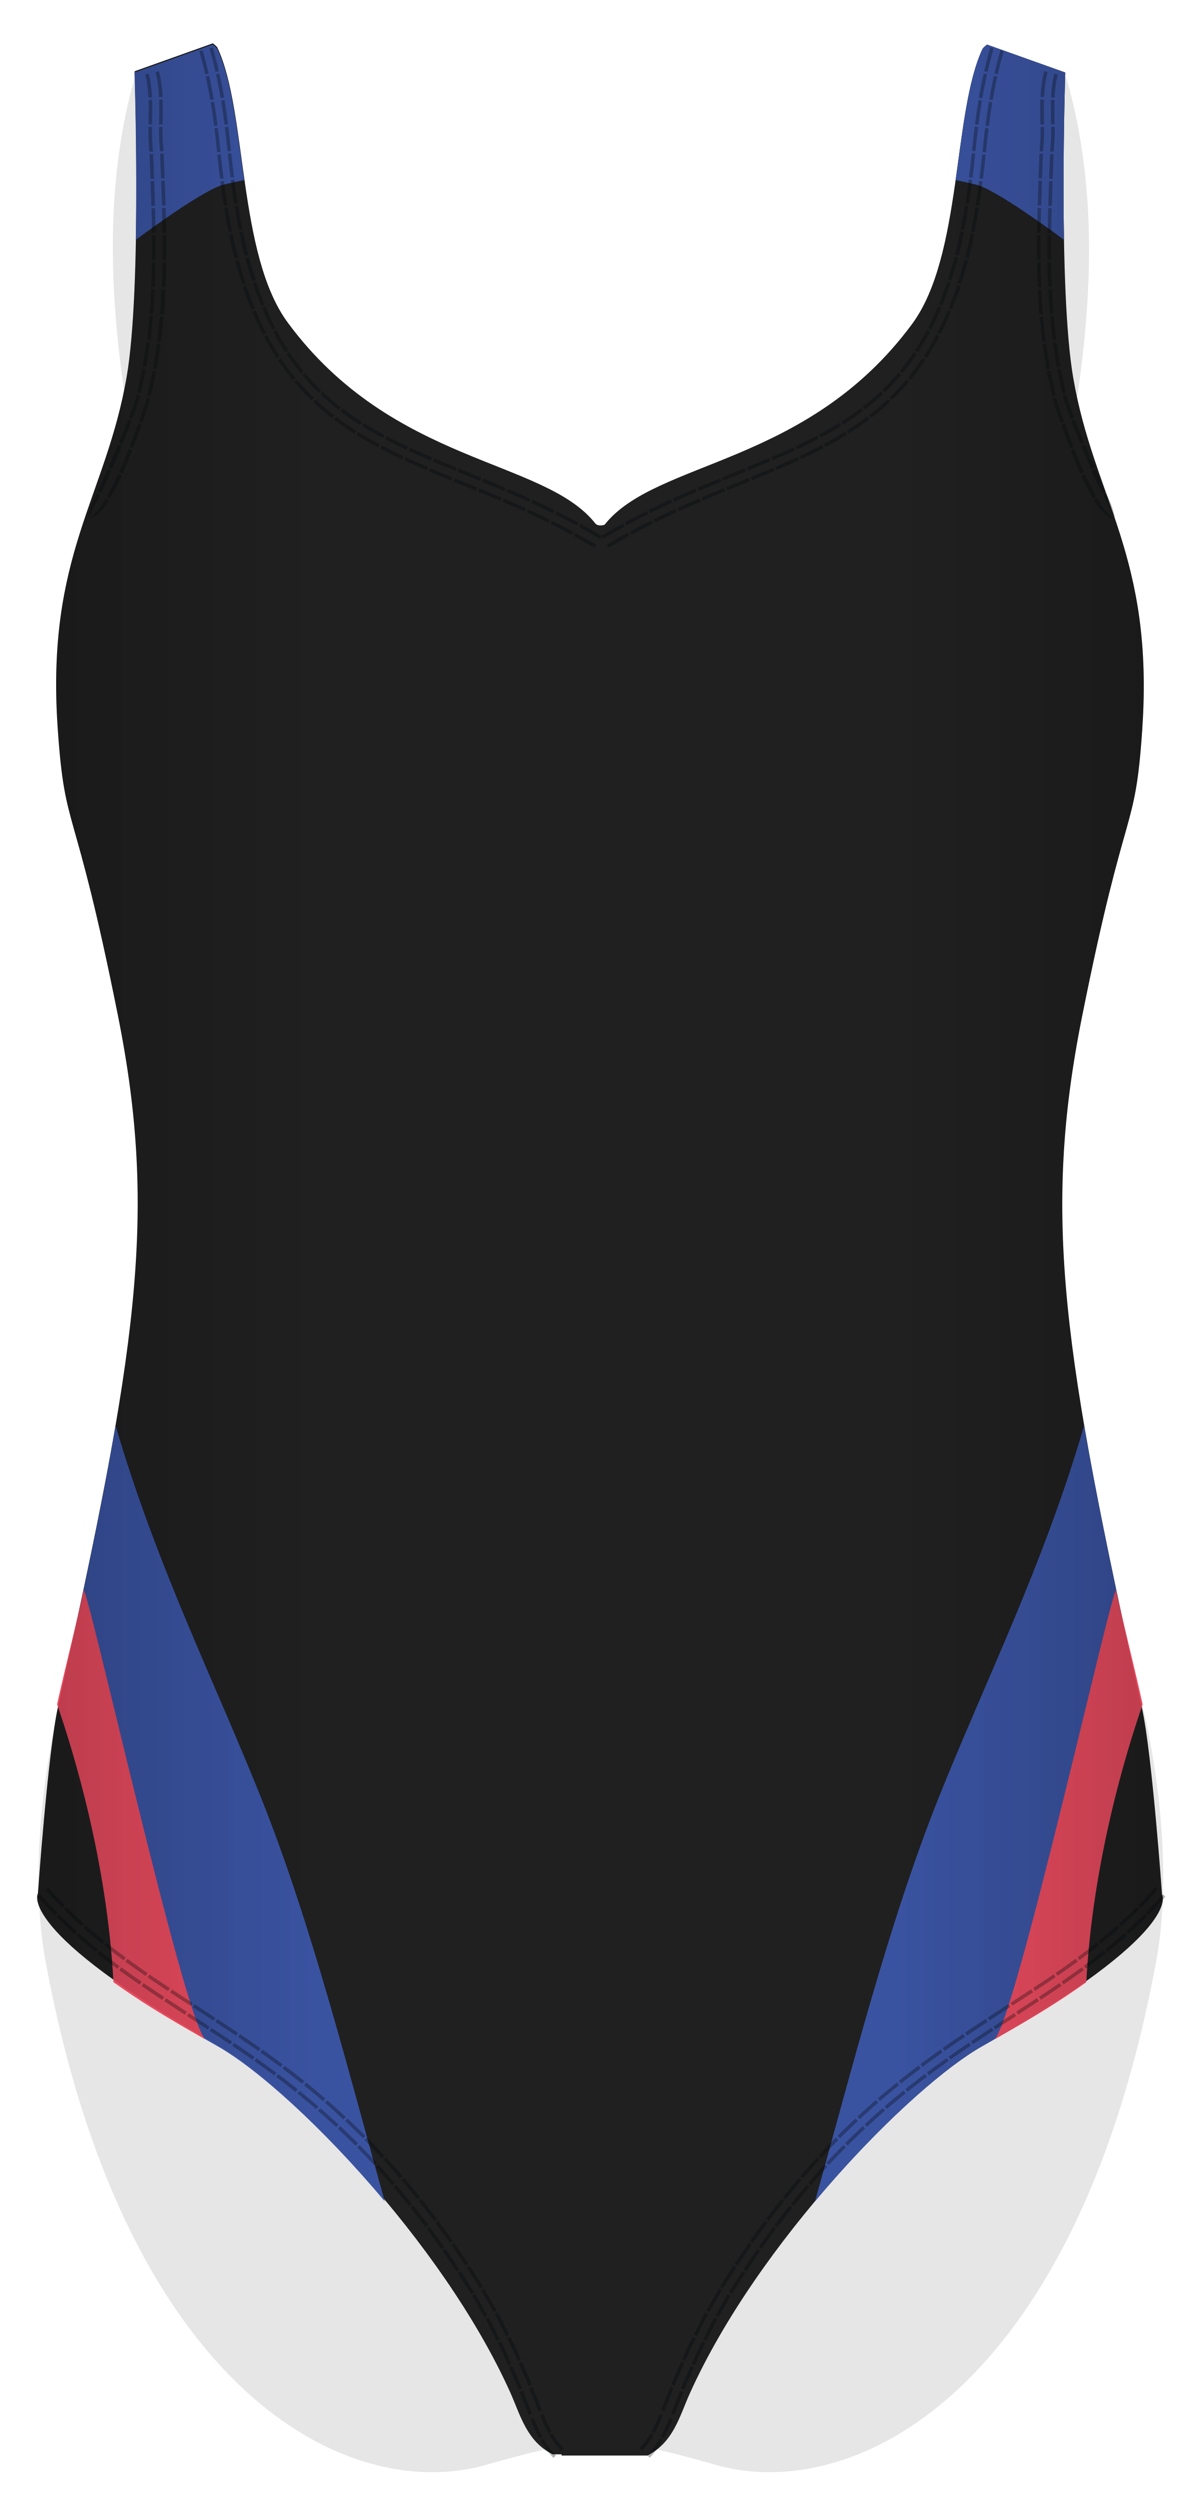<svg xmlns="http://www.w3.org/2000/svg" width="388.346" height="808.44" viewBox="0 0 388.346 808.44"><path opacity=".1" d="M75.334 210.106c-12.95-70.97-24.14-144.402-12.55-177.723 0 0-17.36-13.712-19-8-18.74 65.32 3.512 135.797 13.236 188.744 6.08-1.128 12.186-2.14 18.314-3.02zm240.286-11.13c6.276.385 12.522 1.177 18.703 2.342 10.46-51.024 28.157-115.56 10.837-175.935-1.64-5.712-19 7-19 7 10.984 31.58 1.506 99.194-10.54 166.593zm33.495 297.754c-6.76 2.852-13.643 5.523-20.405 7.54-7.45 2.22-15.055 3.915-22.72 5.213-17.74 3.004-35.605 5.61-53.53 7.192-9.17.81-18.306 1.513-27.438 2.464-21.317 3.09-42.627 6.25-64.043 8.59-17.81 1.94-35.7 3.07-53.52.69-21.1-2.83-42.02-5.23-62.84-9.44-3.7-.75-7.44-1.42-11.18-2.13-4.49 12.76-9.47 24.57-14.38 35.11 0 0-11.33 44.36-4.29 82.41 25 135 93.99 174.06 139.86 163.36 4.36-1.02 25.28-7.75 39.82-8.42 14.53.66 35.46 7.39 39.82 8.41 45.87 10.69 114.87-28.36 139.87-163.36 7.04-38.05-4.29-82.41-4.29-82.41-7.4-15.89-14.97-34.66-20.76-55.24z" fill="#010202"/><path fill="#202021" d="M369.666 235.663c3.803-55.875-15.617-74.346-22.354-113.52-4.91-28.54-2.57-98.694-2.57-98.694l-25.317-9.03s-1.256.95-1.473 1.41c-9.724 20.79-6.463 66.86-22.79 88.95-34 46-82.867 43.87-99.484 64.87 0 0-.27.12-.658.19.11-.15-.11.15 0 0-1.13.19-1.95-.06-2.377-.6-16.616-21-65.482-18.88-99.482-64.88C76.84 82.28 80.1 36.21 70.37 15.42c-.21-.463-1.47-1.417-1.47-1.417l-25.32 9.03s2.34 70.154-2.57 98.696c-6.732 39.17-26.152 57.64-22.35 113.52 2.39 35.09 5.205 21.61 19.507 93.12 13 65 6 109-19.382 223.46-3.29 14.83-6.51 60.42-6.51 60.42s-7.485 11.86 58.225 49c23 13 72.586 63.42 94.612 112.31 3.294 7.34 5.333 15.89 13.754 20.05h2.87v.4h27.73c8.42-4.16 10.46-12.71 13.755-20.05 22.03-48.89 71.61-99.31 94.61-112.31 65.71-37.14 58.23-49 58.23-49s-3.22-45.59-6.51-60.42c-25.38-114.46-32.38-158.46-19.38-223.46 14.3-71.51 17.12-58.03 19.51-93.13zm-175.65-64.46"/><path d="M195.018 169.852c.056-.077.027-.038 0 0zm.002 0c-.03.037-.056.074 0 0zM344.326 77.55c-.48-27.24.414-54.102.414-54.102l-25.316-9.03s-1.256.954-1.473 1.417c-4.7 10.07-6.37 26.07-8.69 42.403 0 0 5.91 1.148 7.74 1.814 7.75 2.83 27.33 17.5 27.33 17.5zm6.534 383.368c-13.024 44.838-32.3 83.372-47.14 120.514-16.254 40.682-28.252 88.574-39.966 130.358 20.025-23.87 41.207-42.855 54.072-50.127 14.236-8.047 25.032-14.905 33.218-20.715 2.087-38.942 12.787-74.116 18.242-89.85-8.007-36.14-14.165-65.23-18.425-90.18zM43.937 77.55c.48-27.24-.414-54.102-.414-54.102l25.315-9.03s1.256.954 1.472 1.417c4.71 10.07 6.375 26.07 8.693 42.403 0 0-5.91 1.148-7.736 1.814-7.75 2.83-27.33 17.5-27.33 17.5zm-6.535 383.368c13.024 44.838 32.3 83.372 47.138 120.514 16.253 40.682 28.25 88.574 39.964 130.358-20.024-23.87-41.205-42.855-54.07-50.127-14.235-8.047-25.03-14.905-33.216-20.715-2.087-38.942-12.787-74.116-18.242-89.85 8.01-36.14 14.167-65.23 18.426-90.18z" fill="#3A53A1"/><path d="M194.518 169.852c.056-.077.027-.038 0 0zm.002 0c-.03.037-.056.074 0 0zm127.39 489.53s-.788.446 0 0c14.236-8.046 21.45-12.624 29.635-18.434 2.087-38.942 12.787-74.116 18.242-89.85-2.742-12.376-6.497-27.082-8.572-36.763-.807-3.76-32.055 137.048-39.305 145.048z" fill="#E94B5F"/><path d="M193.237 169.852c-.055-.077-.027-.038 0 0zm0 0c.03.037.054.074 0 0z" fill="#4E4A99"/><path d="M193.737 169.852c-.055-.077-.027-.038 0 0zm0 0c.03.037.054.074 0 0zM66.35 659.382s.788.446 0 0c-14.236-8.046-21.448-12.624-29.633-18.434-2.09-38.942-12.79-74.116-18.244-89.85 2.742-12.376 6.497-27.082 8.572-36.763.806-3.76 32.053 137.048 39.302 145.048z" fill="#E94B5F"/><linearGradient id="a" gradientUnits="userSpaceOnUse" x1="-34.793" y1="404.018" x2="427.159" y2="404.018"><stop offset="0" stop-opacity=".3"/><stop offset=".3" stop-opacity="0"/><stop offset=".7" stop-opacity="0"/><stop offset="1" stop-opacity=".3"/></linearGradient><path fill="url(#a)" d="M369.542 552.25C344.16 437.79 337.16 393.79 350.16 328.79c14.302-71.512 17.117-58.03 19.506-93.125 3.803-55.875-15.617-74.346-22.354-113.52-4.91-28.54-2.57-98.694-2.57-98.694l-25.317-9.03s-1.256.96-1.473 1.42c-9.724 20.8-6.463 66.86-22.79 88.96-34 46-82.867 43.88-99.484 64.88-.203.26-.517.4-.904.47.11-.15.21-.3.32-.45-1.128.2-2.022.13-2.45-.41-16.616-21-65.482-18.87-99.482-64.87-16.33-22.1-13.07-68.17-22.792-88.96-.22-.46-1.48-1.42-1.48-1.42l-25.318 9.03s2.337 70.16-2.57 98.7c-6.74 39.18-26.16 57.65-22.356 113.52 2.39 35.1 5.204 21.61 19.506 93.13 13 65 6 109-19.382 223.46-3.29 14.83-6.51 60.42-6.51 60.42s-7.48 11.86 58.227 49c23 13 72.588 63.43 94.614 112.31 3.3 7.35 5.34 15.89 13.76 20.05h2.87v.41h27.73c8.42-4.15 10.46-12.7 13.76-20.05 22.03-48.88 71.61-99.31 94.61-112.31 65.71-37.14 58.23-48.99 58.23-48.99s-3.22-45.58-6.51-60.41z"/><g opacity=".3" fill="#010202"><path d="M360.225 167.502l-.287-.213-.33-.25c-.125-.1-.287-.2-.413-.34-.534-.54-1.304-1.27-1.896-2.09-.31-.41-.61-.82-.89-1.21-.27-.4-.49-.78-.69-1.1l-.65-1.09-.98.53.68 1.09c.21.32.44.7.74 1.09s.64.79.99 1.17c.34.39.74.75 1.14 1.07.37.34.79.59 1.11.83.15.12.35.2.51.28l.4.19.35.16.17-.15zm.51-.442l-.307-1.286c-.11-.37-.19-.826-.355-1.25l-.23-.67c-.06-.24-.155-.465-.232-.7-.34-.914-.74-1.778-1.05-2.44l-.53-1.082-.97.527.57 1.08c.34.66.8 1.52 1.23 2.39.22.44.42.89.64 1.29.22.4.39.81.55 1.14.32.67.55 1.12.55 1.12l.17-.15zm-6.04-6.55l-.6-1.108c-.37-.66-.824-1.558-1.27-2.458-.458-.896-.888-1.803-1.203-2.486-.317-.683-.53-1.137-.53-1.137l-1.138.51.542 1.15c.323.69.768 1.6 1.24 2.5.466.9.94 1.8 1.33 2.46l.63 1.11 1-.53zm2.997-1.582l-.508-1.105c-.313-.656-.71-1.55-1.102-2.446-.405-.888-.793-1.788-1.083-2.465l-.5-1.123-1.14.51.5 1.12c.3.68.7 1.58 1.12 2.47.41.89.82 1.79 1.15 2.45l.54 1.1 1-.53zm-6.93-6.338s-.827-1.828-1.586-3.68c-.777-1.847-1.5-3.712-1.5-3.712l-1.145.46s.71 1.88 1.49 3.738c.76 1.865 1.6 3.7 1.6 3.7l1.15-.507zm3.435-1.522l-3.085-7.248-1.145.46 1.524 3.657c.78 1.82 1.57 3.638 1.57 3.638l1.15-.507zm-6.814-6.615l-1.416-3.74-1.37-3.756-1.09.4 1.346 3.78 1.39 3.77 1.14-.454zm3.422-1.36s-.75-1.828-1.497-3.655c-.74-1.832-1.446-3.68-1.446-3.68l-1.09.4s.695 1.86 1.422 3.705l1.47 3.684 1.14-.454zm-6.48-6.89l-1.323-3.773-.9-2.64c-.1-.366-.156-.675-.208-.89l-.075-.337-1.1.31.07.34c.05.218.11.53.21.9l.91 2.69 1.31 3.796 1.08-.4zm3.255-1.183c-.002 0-.705-1.848-1.358-3.71l-.86-2.492c-.095-.347-.148-.65-.197-.856l-.072-.327-1.09.31.07.33c.052.21.105.515.203.868l.873 2.542 1.34 3.73 1.08-.395zm-5.938-7.244l-1.75-7.863-1.117.213 1.773 7.95m4.376-1.2l-1.68-7.603-1.12.213 1.707 7.69m-4.08-8.052l-1.22-7.927-1.13.152 1.24 7.98m4.48-.83l-1.19-7.77-1.13.15 1.2 7.82m-3.58-8.31l-.05-.34c-.02-.22-.09-.53-.12-.9l-.26-2.74-.38-3.99-1.13.1.39 4.01.27 2.76c.04.37.1.68.13.9l.05.34 1.13-.15zm3.4-.44l-.05-.34c-.03-.22-.09-.52-.12-.88l-.26-2.7-.37-3.92-1.13.1.38 3.94.26 2.71c.04.37.1.67.13.88l.06.33 1.13-.15zm-4.3-8.33l-.12-1.25c-.09-.75-.15-1.75-.19-2.75l-.2-4-1.14.05.2 4.01c.04 1 .1 2.01.19 2.76l.12 1.25 1.14-.1zm3.42-.29l-.11-1.23c-.08-.74-.14-1.72-.18-2.71l-.18-3.94-1.14.06.19 3.96c.04.99.1 1.97.19 2.71l.12 1.23 1.14-.09zm-3.95-8.51l-.06-1.25c-.03-.75-.1-1.75-.12-2.75l-.05-4-1.14.01.05 4.01c.03 1 .09 2.01.12 2.76l.06 1.25 1.15-.05zm3.43-.15l-.06-1.24c-.03-.74-.1-1.72-.12-2.71l-.04-3.95-1.15.01.04 3.97c.03.99.09 1.98.12 2.72l.06 1.23 1.15-.05zm-3.67-8.65l-.04-4c-.02-1 .01-2 .02-2.75l.02-1.25-1.14-.02-.02 1.25c-.01.75-.04 1.75-.02 2.75l.04 4.01 1.15-.01zm3.44-.04l-.04-3.95c-.02-.99.01-1.98.02-2.73l.02-1.24-1.15-.02-.02 1.24c-.01.74-.04 1.74-.02 2.73l.04 3.97 1.15-.01zm-3.43-8.75l.07-3.99c.02-2 .09-3.99.09-3.99l-1.15-.03s-.07 1.99-.09 3.99l-.06 4 1.15.01zm3.44.04s.03-1.98.07-3.96c.02-1.98.1-3.97.09-3.97l-1.14-.03s-.07 1.99-.09 3.97l-.06 3.97 1.15.02zm-3.25-8.82l.26-7.97-1.14-.05-.26 7.98m4.58.13l.25-7.95-1.14-.04-.25 7.95m-1.73-16.76l-.3 7.96-1.14-.04.3-7.96zm3.44.12l-.3 7.96-1.14-.04.3-7.96zm-3.4-.92v-.09l.03-.33.06-.88.1-1.24c.03-.46.08-.94.08-1.44l.06-2.69-.01-1.24-1.14.01.02 1.23-.05 2.65c0 .49-.05.96-.08 1.4l-.1 1.22-.07.86c-.01.17-.02.31-.03.41v.09l1.14.04zm3.43.12v-.09.04l.02-.14.07-.94.1-1.33c.04-.49.09-1.01.09-1.52l.06-2.82-.02-1.27-1.14.01.01 1.25-.06 2.78c0 .51-.05 1.02-.08 1.49l-.1 1.3-.07.92-.02.27 1.14.04zm-3.13-8.83l-.05-3.98V33.5c-.01-.752.03-1.26.03-1.26l-1.14-.04s-.04.52-.03 1.28l-.01 2.8.05 3.985 1.14-.01zm3.43-.04l-.06-3.98.01-2.68c-.01-.74.02-1.21.02-1.21l-1.14-.04s-.03.48-.03 1.22-.01 1.72-.01 2.7l.06 3.98 1.14-.02zm-3.4-8.79l.07-1.27c.01-.76.18-1.78.29-2.79.03-.26.07-.51.1-.76.04-.25.05-.5.11-.74.11-.47.2-.91.28-1.29l.27-1.26-1.1-.27-.28 1.29-.28 1.32c-.06.24-.07.49-.11.75l-.1.77c-.12 1.04-.29 2.09-.3 2.86l-.07 1.3 1.14.05zm3.42.16l.06-1.2c0-.72.16-1.65.26-2.58l.08-.7c.03-.23.04-.46.09-.68l.25-1.17.24-1.14-1.1-.27-.25 1.18-.26 1.21c-.06.22-.07.46-.1.69l-.09.72c-.1.96-.27 1.92-.27 2.65l-.07 1.22 1.14.05zm35.02 580.99l-2.7 2.98c-.67.75-1.4 1.45-1.92 1.99l-.88.9.81.79.88-.91c.52-.55 1.25-1.26 1.93-2.02 1.35-1.51 2.71-3.01 2.71-3.01l-.85-.75zm-2.56-2.25l-2.63 2.91c-.65.74-1.36 1.42-1.87 1.95l-.86.88.81.79.86-.89c.51-.54 1.22-1.23 1.88-1.97l2.65-2.94-.85-.75zm-3.49 8.7l-.88.9-2 1.9c-.74.69-1.45 1.39-2.01 1.89l-.94.83.76.84.94-.84c.57-.51 1.29-1.22 2.02-1.91.73-.7 1.46-1.4 2.01-1.92l.88-.91-.81-.8zm-2.41-2.4l-.86.87-1.96 1.86c-.71.67-1.41 1.36-1.96 1.85l-.92.81.76.84.92-.82c.56-.49 1.26-1.19 1.98-1.87l1.97-1.88.87-.88-.8-.8zm-4.02 8.47l-.94.83c-.56.5-1.31 1.17-2.09 1.8l-3.09 2.57.71.88 3.11-2.59c.78-.64 1.54-1.31 2.1-1.81l.94-.84-.76-.85zm-2.27-2.54l-.92.82c-.55.49-1.28 1.14-2.05 1.76l-3.02 2.52.71.88 3.04-2.54c.77-.63 1.51-1.28 2.06-1.78l.92-.82-.75-.85zm-4.49 8.24l-3.15 2.48-3.21 2.4.67.91 3.23-2.42 3.17-2.5-.71-.88zm-2.12-2.66l-3.1 2.44-3.17 2.36.67.91 3.18-2.38 3.12-2.45-.71-.89zm-4.89 8.02l-1.02.73-2.24 1.6c-.81.58-1.64 1.16-2.26 1.58l-1.03.71.65.93 1.03-.71c.62-.43 1.45-1 2.27-1.59l2.26-1.61 1.02-.74-.67-.92zm-2.01-2.75l-1 .72c-.6.44-1.41 1.01-2.21 1.59-.8.58-1.62 1.15-2.23 1.56l-1.02.7.64.93 1.03-.7c.62-.42 1.43-.99 2.24-1.57l2.23-1.59 1.01-.73-.66-.92zm-5.19 7.83s-1.65 1.14-3.31 2.24l-3.33 2.21.62.95 3.34-2.22c1.67-1.11 3.32-2.25 3.32-2.25l-.64-.94zm-1.92-2.81s-1.63 1.12-3.29 2.22l-3.31 2.2.63.94 3.32-2.2c1.66-1.1 3.3-2.23 3.3-2.23l-.64-.94zm-5.39 7.7l-6.69 4.36.61.95 6.7-4.37m-2.49-3.79l-6.67 4.35.62.95 6.68-4.35m-12.8 11.07l6.69-4.34.62.95-6.69 4.34zm-1.9-2.9l6.7-4.35.62.95-6.7 4.35zm1.23 3.3l-3.33 2.19-3.31 2.21.63.94 3.3-2.21 3.32-2.19-.62-.94zm-1.86-2.85l-3.34 2.2-3.33 2.22.64.94 3.33-2.22c1.67-1.1 3.34-2.19 3.34-2.19l-.63-.95zm-5.44 7.69l-3.29 2.24-3.27 2.27.66.92s1.63-1.13 3.26-2.27l3.29-2.23-.63-.94zm-1.9-2.82l-3.32 2.26c-1.64 1.15-3.29 2.29-3.29 2.29l.66.93 3.29-2.29 3.31-2.25-.63-.94zm-5.31 7.79l-3.23 2.32c-.81.57-1.6 1.17-2.2 1.61l-.99.74.68.91.99-.74c.59-.45 1.39-1.04 2.19-1.61l3.21-2.31-.65-.93zm-1.96-2.78l-3.26 2.34c-.82.58-1.62 1.18-2.23 1.63l-1 .76.68.91 1-.75c.6-.45 1.4-1.05 2.22-1.63l3.25-2.34-.65-.93zm-5.09 7.93s-1.6 1.17-3.16 2.41l-3.13 2.44.71.88 3.12-2.43c1.55-1.24 3.15-2.4 3.15-2.4l-.68-.91zm-2.06-2.7s-1.62 1.18-3.2 2.44l-3.17 2.48.71.88 3.16-2.47c1.57-1.25 3.19-2.43 3.19-2.43l-.68-.91zm-4.86 8.08l-3.07 2.52c-.77.62-1.53 1.27-2.09 1.76l-.93.81.74.86.93-.8c.56-.49 1.31-1.13 2.08-1.75l3.06-2.51-.72-.88zm-2.13-2.65l-3.11 2.55c-.78.63-1.55 1.29-2.12 1.78-.57.49-.96.82-.96.82l.74.86s.38-.33.95-.82c.57-.5 1.33-1.15 2.11-1.78 1.55-1.27 3.1-2.55 3.1-2.55l-.71-.88zm-4.56 8.26l-.94.81c-.56.48-1.31 1.13-2.04 1.81l-2.93 2.67.77.83 2.92-2.67c.73-.68 1.47-1.32 2.03-1.8l.94-.81-.74-.86zm-2.23-2.57l-.95.82c-.57.49-1.34 1.15-2.07 1.84l-2.98 2.72.77.83 2.96-2.71c.73-.69 1.49-1.34 2.06-1.83l.95-.82-.74-.86zm-4.27 8.4s-.37.34-.9.86l-1.96 1.89-1.96 1.9-.87.88.81.8.87-.88 1.96-1.89c.71-.69 1.42-1.38 1.95-1.89.53-.52.89-.85.89-.85l-.77-.83zm-2.36-2.45s-.37.34-.91.87c-.55.52-1.27 1.22-2 1.92l-1.99 1.92-.88.9.81.8.88-.89 1.99-1.91 1.98-1.91c.54-.52.91-.86.91-.86l-.78-.83zm-3.93 8.58l-2.78 2.84c-.7.7-1.36 1.44-1.86 1.99l-.84.91.83.77.84-.91c.51-.54 1.16-1.28 1.86-1.98l2.77-2.83-.81-.8zm-2.42-2.4l-2.82 2.88c-.71.72-1.38 1.47-1.89 2.02l-.85.93.83.77.85-.92c.52-.55 1.18-1.3 1.89-2.01l2.8-2.87-.8-.8zm-3.61 8.72l-.84.91c-.5.56-1.19 1.27-1.83 2.03l-2.61 3 .86.74 2.59-2.99c.64-.76 1.33-1.47 1.83-2.02l.84-.91-.83-.77zm-2.5-2.3l-.85.93c-.5.56-1.21 1.28-1.86 2.05l-2.64 3.04.86.74 2.63-3.03c.65-.77 1.35-1.49 1.85-2.05l.85-.92-.83-.77zm-3.29 8.84s-1.31 1.49-2.55 3.04l-2.5 3.09.88.71 2.5-3.07c1.23-1.54 2.54-3.02 2.54-3.02l-.86-.73zm-2.59-2.21s-1.33 1.51-2.58 3.09l-2.55 3.12.89.71 2.54-3.11c1.25-1.57 2.57-3.07 2.57-3.07l-.86-.74zm-2.98 8.95s-.32.38-.77.97l-1.66 2.17c-1.21 1.58-2.42 3.15-2.42 3.15l.91.68 2.41-3.13 1.65-2.15c.45-.59.77-.97.77-.97l-.89-.71zm-2.66-2.12s-.32.38-.78.99l-1.68 2.19-2.45 3.19.91.68 2.44-3.18 1.68-2.19c.45-.6.77-.99.77-.99l-.88-.71zm-2.67 9.04l-4.66 6.44.93.65 4.64-6.41m-3.64-2.71l-4.71 6.52.93.65 4.7-6.49m-3.28 8.45l-4.47 6.57.95.62 4.46-6.55m-3.72-2.6l-4.52 6.65.95.62 4.503-6.63m-3.04 8.545l-4.295 6.7.96.6 4.27-6.678m-3.79-2.49L233 739.34l.97.596 4.32-6.74m-2.79 8.63l-3.95 6.87 1 .55 3.93-6.83m-3.86-2.374l-4.03 7.01 1 .543 4.01-6.97m-2.42 8.75l-.61 1.07c-.35.65-.78 1.55-1.23 2.435l-1.77 3.55 1.02.504 1.77-3.53c.45-.88.87-1.77 1.23-2.42l.617-1.063-.99-.54zm-2.98-1.63l-.63 1.093c-.36.667-.79 1.58-1.25 2.48l-1.8 3.61 1.02.5 1.8-3.59c.45-.895.88-1.8 1.24-2.46l.626-1.09-.993-.54zm-.98 9.4s-.89 1.77-1.77 3.55l-1.6 3.63 1.03.47 1.6-3.62 1.76-3.53-1.02-.5zm-3.05-1.5l-1.8 3.61-1.63 3.68 1.035.46 1.62-3.666 1.79-3.59-1.02-.5zm-.65 9.41l-1.6 3.633c-.4.91-.81 1.816-1.093 2.506l-.46 1.15 1.05.43.455-1.15c.28-.687.69-1.585 1.09-2.49l1.59-3.62-1.04-.46zm-3.1-1.387l-1.63 3.685c-.4.92-.82 1.83-1.1 2.53l-.46 1.162 1.05.43.46-1.17c.28-.7.7-1.61 1.1-2.53l1.62-3.67-1.04-.46zm-.345 9.42l-2.933 7.39 1.06.406 2.925-7.37m-4.2-1.72l-2.96 7.47 1.06.4 2.955-7.445m-10.2 20.21s1.08-1.16 2.02-2.43c.47-.63.893-1.3 1.23-1.78l.5-.85-.98-.57-.48.82c-.32.46-.73 1.1-1.18 1.71-.9 1.22-1.943 2.34-1.94 2.34l.83.76zm2.51 2.29s1.19-1.28 2.24-2.7c.525-.7 1-1.45 1.374-1.99l.56-.94-.98-.58-.54.91c-.36.53-.82 1.24-1.33 1.92-1.01 1.37-2.162 2.61-2.162 2.61l.836.76zm1.564-7.9s.19-.35.46-.88c.286-.52.627-1.24.95-1.97.657-1.46 1.23-2.97 1.23-2.97l-1.06-.41s-.57 1.5-1.2 2.92c-.32.7-.65 1.4-.925 1.9-.26.51-.44.84-.44.84l.99.55zm2.97 1.66s.21-.39.51-.97c.31-.58.68-1.36 1.037-2.15.71-1.58 1.3-3.14 1.3-3.14l-1.06-.41s-.58 1.55-1.27 3.08c-.35.77-.702 1.53-1.01 2.08-.29.56-.5.93-.5.93l.99.55zm-19.59-614.27l3.4-1.99c.84-.5 1.696-.99 2.35-1.33l1.08-.59-.55-1-1.09.59c-.65.35-1.51.84-2.36 1.35l-3.42 1.99.58.97zm1.75 2.91l3.34-1.95c.83-.5 1.67-.98 2.31-1.32l1.06-.58-.543-1-1.07.58c-.64.34-1.482.82-2.32 1.32l-3.36 1.96.58.97zm5.77-7.2l1.08-.59c.65-.35 1.51-.84 2.39-1.27l3.51-1.78-.51-1.02-3.53 1.79c-.882.43-1.74.93-2.4 1.28l-1.08.59.54 1zm1.626 2.99l1.07-.58c.64-.34 1.48-.83 2.35-1.25l3.45-1.76-.5-1.02s-1.74.88-3.47 1.77c-.88.43-1.72.91-2.36 1.25l-1.07.58.54.99zm6.05-6.98s.44-.23 1.11-.54l2.44-1.17c1.77-.86 3.56-1.66 3.56-1.67l-.475-1.03s-1.795.8-3.57 1.67l-2.45 1.17c-.67.31-1.11.54-1.11.54l.5 1.02zm1.51 3.04s.43-.22 1.09-.53l2.41-1.15c1.75-.85 3.52-1.64 3.52-1.64l-.48-1.03s-1.77.8-3.53 1.65l-2.41 1.15c-.66.31-1.094.53-1.094.53l.51 1.02zm6.32-6.74l3.58-1.61 3.61-1.56-.45-1.04-3.61 1.56-3.59 1.62.47 1.03zm1.41 3.1l3.55-1.6 3.57-1.54-.44-1.04-3.59 1.55-3.56 1.6.47 1.03zm6.5-6.58l7.24-3.02-.44-1.05-7.24 3.02m1.78 4.17l7.2-3.01-.43-1.05-7.21 3.01m14.33-8.37l-7.25 2.96-.43-1.05 7.25-2.96zm1.29 3.15l-7.24 2.96-.43-1.05 7.24-2.96zm-.57-3.45l3.61-1.49 3.6-1.52-.446-1.05-3.59 1.51-3.6 1.49.43 1.05zm1.29 3.14l3.63-1.49 3.62-1.52-.444-1.04-3.613 1.52-3.62 1.49.43 1.05zm6.64-6.45s1.8-.76 3.573-1.55l2.447-1.09 1.107-.52-.48-1.03-1.1.51-2.44 1.08c-1.77.79-3.57 1.55-3.57 1.55l.45 1.04zm1.334 3.13s1.816-.77 3.617-1.57l2.48-1.1 1.12-.53-.47-1.03-1.12.52-2.47 1.09c-1.79.8-3.6 1.57-3.6 1.57l.448 1.04zm6.496-6.62l1.106-.51c.66-.31 1.547-.72 2.41-1.17l3.47-1.75-.53-1-3.44 1.73c-.85.44-1.73.84-2.39 1.15l-1.1.51.48 1.03zm1.44 3.08l1.12-.52c.676-.31 1.57-.72 2.457-1.18l3.54-1.79-.53-1-3.52 1.78c-.87.45-1.77.87-2.43 1.18l-1.12.52.48 1.03zm6.22-6.88l3.406-1.86 3.32-2-.6-.96-3.28 1.98-3.37 1.84.53 1zm1.6 3l3.49-1.91 3.425-2.06-.6-.96-3.39 2.04-3.47 1.9.54 1zm5.78-7.26s.41-.26 1.01-.66l2.21-1.47c.818-.52 1.58-1.12 2.16-1.55l.97-.72-.69-.91s-.38.29-.95.72-1.32 1.01-2.13 1.53c-.794.53-1.59 1.06-2.18 1.46-.6.4-1 .65-1 .65l.61.96zm1.82 2.88s.42-.27 1.045-.68l2.29-1.54c.84-.54 1.638-1.16 2.24-1.61l1.006-.75-.69-.9-.99.74c-.6.45-1.38 1.06-2.215 1.59l-2.265 1.52c-.61.41-1.03.68-1.03.68l.604.96zm5.146-7.75l.96-.72 2.03-1.71c1.51-1.21 2.87-2.57 2.87-2.57l-.78-.82s-1.34 1.34-2.83 2.53c-.72.61-1.45 1.23-1.99 1.69l-.95.71.69.9zm2.08 2.7l1-.76 2.12-1.79c1.57-1.27 3-2.69 3-2.69l-.77-.82s-1.41 1.4-2.96 2.65l-2.086 1.76-.99.74.69.9zm4.34-8.24l.87-.84c.54-.49 1.2-1.19 1.84-1.91l1.79-1.96c.5-.52.79-.91.79-.91l-.87-.73s-.28.38-.77.9l-1.76 1.92c-.63.71-1.28 1.4-1.81 1.88l-.85.82.784.82zm2.36 2.45l.91-.87c.57-.51 1.25-1.24 1.93-1.99l1.87-2.04c.52-.55.82-.96.82-.96l-.87-.73s-.29.4-.81.94l-1.84 2.02c-.66.74-1.34 1.46-1.894 1.96l-.9.86.79.82zm3.41-8.66l2.4-3.02 2.19-3.18-.94-.63-2.16 3.13-2.36 2.97.87.72zm2.627 2.16l2.51-3.15 2.29-3.31-.94-.63-2.26 3.26-2.47 3.11.87.72zm2.41-8.99s.29-.38.64-1.01l1.36-2.28c1.03-1.64 1.88-3.37 1.88-3.37l-1-.53s-.84 1.71-1.854 3.32l-1.34 2.25c-.35.63-.64 1.01-.64 1.01l.95.62zm2.85 1.86s.3-.4.67-1.06c.39-.65.9-1.51 1.42-2.37 1.07-1.71 1.95-3.51 1.95-3.51l-1-.53s-.87 1.78-1.93 3.46l-1.397 2.34c-.37.65-.67 1.04-.67 1.04l.95.62zm1.39-9.21l.55-1.08c.31-.66.8-1.49 1.17-2.39l1.55-3.55-1.04-.44-1.53 3.51c-.37.88-.85 1.7-1.16 2.35l-.55 1.06 1.01.52zm3.02 1.56l.57-1.12c.32-.68.83-1.55 1.22-2.47l1.59-3.67-1.046-.44-1.59 3.63c-.38.91-.88 1.77-1.2 2.44-.34.66-.56 1.1-.56 1.1l1.01.52zm.56-9.28s.05-.11.13-.31c.09-.19.21-.47.33-.82l.92-2.5.92-2.5c.26-.67.39-1.14.39-1.14l-1.08-.36s-.13.46-.39 1.13l-.92 2.47-.91 2.47c-.12.34-.24.615-.32.806l-.13.3 1.05.43zm3.14 1.29l.14-.32c.09-.2.22-.49.34-.84.26-.7.61-1.64.95-2.58.35-.94.69-1.87.95-2.57.27-.7.4-1.18.4-1.18l-1.07-.36s-.13.48-.39 1.17l-.94 2.55c-.34.93-.68 1.86-.94 2.55-.12.35-.24.63-.33.83l-.13.31 1.04.43zm-.23-9.3l1.14-3.71c.296-.93.57-1.86.74-2.57l.3-1.17-1.1-.29s-.11.46-.29 1.16c-.165.71-.44 1.63-.73 2.54l-1.14 3.67 1.08.35zm3.2 1.07l1.17-3.81c.3-.95.583-1.9.75-2.63l.31-1.21-1.1-.29-.31 1.19c-.16.72-.45 1.66-.74 2.6l-1.16 3.77 1.08.35zm-.86-9.26l.96-3.77.8-3.81-1.11-.23-.8 3.78-.956 3.74 1.1.28zm3.29.85l.98-3.85c.43-1.94.82-3.88.82-3.88l-1.11-.23-.81 3.85-.98 3.82 1.1.28zM312 74.33s.412-1.9.77-3.812l.63-3.84-1.117-.185-.628 3.82c-.355 1.9-.766 3.79-.766 3.79l1.11.227zm3.33.683c.002 0 .422-1.938.785-3.883.32-1.95.643-3.903.643-3.903l-1.12-.19L315 70.92c-.36 1.935-.78 3.86-.78 3.86l1.11.228zm-1.803-9.105s.08-.48.197-1.2c.106-.722.303-1.676.407-2.645l.49-3.865-1.12-.142-.48 3.848c-.1.965-.3 1.913-.4 2.63l-.19 1.195 1.12.18zm3.358.538l.2-1.22c.108-.733.308-1.705.414-2.686l.49-3.917-1.13-.142-.49 3.9c-.11.98-.31 1.95-.41 2.68l-.2 1.22 1.12.18zm-2.17-9.02l.48-3.868.41-3.888-1.127-.118-.41 3.883-.478 3.85 1.126.14zm3.377.412l.485-3.915.412-3.9-1.13-.12-.41 3.897-.49 3.9 1.12.14zm-2.402-8.947l.414-3.89.452-3.9-1.125-.14-.45 3.92-.41 3.91 1.13.12zm3.382.36l.414-3.88.447-3.86-1.126-.14-.45 3.88-.412 3.89 1.127.12zm-2.42-8.93l.524-3.9.608-3.89-1.118-.18-.613 3.91-.525 3.92 1.125.14zm3.376.43l.515-3.84.598-3.82-1.11-.19-.6 3.85-.51 3.86 1.13.14zm-2.118-8.99s.063-.49.21-1.21l.508-2.66c.344-1.94.807-3.85.807-3.85l-1.106-.24s-.47 1.93-.82 3.89l-.52 2.68c-.15.73-.21 1.22-.21 1.22l1.12.19zm3.352.57s.062-.48.205-1.19l.5-2.6c.334-1.9.788-3.77.787-3.77l-1.106-.24s-.456 1.89-.795 3.8l-.502 2.63c-.14.72-.2 1.2-.2 1.2l1.12.19zm-1.652-9.07l.273-1.2c.163-.72.374-1.68.643-2.63l1.02-3.8-1.092-.31-1.026 3.84c-.27.96-.483 1.93-.647 2.65l-.27 1.21 1.11.26zm3.316.76s.106-.47.268-1.17c.16-.7.364-1.64.628-2.57l.996-3.72-1.09-.31-1.005 3.75c-.265.94-.473 1.89-.633 2.6l-.27 1.19 1.106.25zM28.754 167.21s.234-.45.548-1.125c.162-.337.328-.744.545-1.147.218-.4.42-.85.632-1.296.43-.87.89-1.73 1.22-2.39.34-.65.57-1.08.57-1.08l-.98-.526s-.21.433-.53 1.083c-.32.66-.72 1.52-1.06 2.44-.08.23-.17.46-.24.7l-.23.67c-.17.42-.25.88-.36 1.25l-.31 1.28.17.15zm.51.44l.353-.165c.113-.054.25-.12.41-.194.15-.08.358-.15.508-.28.32-.24.74-.49 1.112-.83.397-.32.803-.68 1.143-1.07.353-.39.694-.79.995-1.17.298-.39.53-.77.74-1.09l.68-1.09-.978-.52-.644 1.09c-.197.33-.415.71-.684 1.1-.28.4-.58.81-.89 1.21-.59.83-1.36 1.55-1.9 2.09-.13.14-.29.24-.41.34l-.34.25-.29.22.17.15zm3.362-8.196l.54-1.106c.33-.66.746-1.56 1.157-2.45.422-.898.824-1.8 1.122-2.48l.504-1.126-1.14-.51-.49 1.13c-.3.675-.68 1.575-1.09 2.463-.4.897-.79 1.79-1.1 2.447l-.51 1.105 1 .527zm2.997 1.58l.63-1.107c.39-.664.864-1.56 1.33-2.462.473-.9.917-1.81 1.24-2.494l.542-1.14-1.14-.51-.528 1.14c-.315.69-.745 1.59-1.202 2.49-.447.9-.902 1.8-1.27 2.46l-.602 1.11 1 .52zm.645-9.46l1.56-3.638 1.525-3.658-1.145-.46-3.085 7.242 1.145.5zm3.434 1.52s.842-1.835 1.6-3.7c.776-1.86 1.486-3.74 1.486-3.74l-1.145-.46s-.72 1.868-1.5 3.714c-.758 1.85-1.585 3.68-1.585 3.68l1.144.5zm-.047-9.55l1.47-3.683c.728-1.84 1.422-3.7 1.422-3.7l-1.088-.4s-.71 1.85-1.45 3.68l-1.5 3.66 1.14.46zm3.42 1.36l1.39-3.77 1.347-3.78-1.088-.4-1.37 3.757-1.418 3.74 1.14.46zm-.25-9.49l1.347-3.73.874-2.543c.097-.35.15-.66.2-.86l.074-.33-1.09-.31-.073.33c-.05.21-.103.51-.198.86l-.86 2.49c-.66 1.86-1.36 3.71-1.36 3.71l1.08.4zm3.255 1.185l1.312-3.8.913-2.69c.104-.37.16-.68.212-.9l.077-.34-1.09-.31-.077.34c-.052.22-.107.53-.208.89-.25.72-.58 1.68-.9 2.64l-1.33 3.78 1.08.39zm-.59-9.43l1.704-7.69-1.117-.21-1.68 7.6m4.373 1.2l1.774-7.95-1.117-.22-1.75 7.86m-.337-9.07l1.204-7.82-1.13-.15-1.19 7.76m4.473.83l1.236-7.98-1.13-.16-1.225 7.93m-.913-9.02l.052-.34c.028-.22.09-.52.126-.89l.26-2.71.378-3.94-1.13-.1-.37 3.92-.25 2.69c-.03.36-.09.66-.12.88l-.05.33 1.13.14zm3.392.44l.053-.35c.03-.22.092-.53.13-.9l.267-2.76.388-4.02-1.138-.1-.385 3.99-.265 2.74c-.036.37-.1.68-.128.9l-.06.34 1.13.15zm-2.5-9.11l.117-1.23c.087-.74.148-1.73.186-2.72l.19-3.96-1.142-.05-.19 3.94c-.036.98-.096 1.97-.183 2.7l-.118 1.22 1.14.09zm3.415.28l.12-1.25c.09-.75.152-1.76.19-2.76l.197-4.02-1.15-.05-.2 4c-.04 1-.1 2-.19 2.74l-.12 1.25 1.13.09zm-2.882-8.98s.023-.5.06-1.24c.03-.74.094-1.73.12-2.72l.042-3.97-1.146-.02-.042 3.95c-.024.98-.09 1.97-.12 2.71-.035.74-.06 1.23-.06 1.23l1.145.05zm3.428.15l.06-1.26c.033-.75.098-1.76.124-2.76l.046-4.01-1.146-.02-.045 3.99c-.025 1-.09 2-.122 2.75l-.06 1.25 1.143.05zM50.32 84l.045-3.97c.023-.99-.01-1.987-.018-2.73l-.02-1.24-1.146.01s.01.493.02 1.235c.01.743.05 1.735.02 2.723L49.18 84l1.15.015zm3.437.04l.044-4.01c.03-1.01 0-2.007-.01-2.76l-.02-1.25-1.14.02.02 1.248c.01.75.04 1.75.02 2.75l-.04 3.994 1.15.015zm-3.442-8.777s-.03-1.983-.063-3.97c-.02-1.99-.09-3.98-.09-3.98l-1.147.03s.072 1.987.09 3.967c.033 1.98.064 3.966.064 3.966l1.14-.01zm3.437-.04s-.03-2-.063-4c-.02-2.004-.1-4-.1-4l-1.15.04s.07 1.99.09 3.99l.06 3.99 1.14-.01zm-3.616-8.7l-.256-7.95-1.145.04.255 7.94m4.583-.13l-.26-7.98-1.144.04.25 7.97m-2.87-16.64l.3 7.96-1.15.046-.3-7.96zm3.42-.13l.3 7.964-1.15.04-.3-7.96zm-3.46-.665l-.02-.265c-.02-.22-.04-.54-.07-.92l-.1-1.3c-.03-.475-.08-.98-.08-1.49l-.06-2.78.01-1.25h-1.14l-.02 1.26.05 2.82c0 .51.05 1.03.08 1.52l.1 1.33.07.94.01.14c-.01-.03-.01-.105-.01-.045v.09l1.14-.04zm3.43-.13l-.01-.09-.03-.41-.07-.86-.1-1.215c-.04-.45-.09-.92-.08-1.4l-.06-2.66.01-1.23-1.14-.01-.01 1.235.06 2.694c-.01.496.04.98.08 1.43l.09 1.25.06.88.02.33v.09l1.14-.04zm-3.73-8.68l.06-3.985c0-.99-.01-1.97-.01-2.71s-.03-1.23-.03-1.23l-1.14.03s.03.475.02 1.21v2.68l-.06 3.98 1.14.01zm3.42.036l.05-3.985-.01-2.8c.01-.76-.03-1.28-.03-1.28l-1.14.04s.03.51.03 1.26v2.77l-.06 3.98 1.14.01zm-3.43-8.74l-.07-1.22c-.01-.73-.17-1.69-.28-2.65l-.09-.716c-.04-.24-.05-.48-.1-.696l-.26-1.21-.25-1.18-1.11.27.24 1.14.25 1.17c.05.21.06.44.09.67l.08.698c.1.94.26 1.86.26 2.583l.06 1.19 1.14-.056zm3.41-.16l-.07-1.298c-.01-.78-.18-1.826-.3-2.87l-.1-.776c-.04-.255-.05-.51-.11-.75l-.29-1.323c-.17-.77-.28-1.29-.28-1.29l-1.11.27.27 1.256.27 1.287c.06.235.07.483.11.732.03.25.06.5.1.752.11 1.02.28 2.03.29 2.798l.06 1.27 1.14-.055zM14.75 611.09l2.65 2.94c.657.74 1.373 1.426 1.883 1.965l.86.88.81-.8-.857-.88c-.507-.54-1.218-1.22-1.868-1.95l-2.63-2.918-.854.746zm-2.55 2.246l2.715 3.01c.672.76 1.405 1.465 1.928 2.017l.885.906.807-.8-.877-.9c-.51-.55-1.24-1.25-1.91-2l-2.69-2.99-.85.74zm8.504 4.11l.867.886c.54.512 1.26 1.194 1.97 1.878.73.68 1.43 1.38 1.98 1.87l.93.82.76-.84-.92-.81c-.55-.49-1.25-1.18-1.96-1.85-.71-.68-1.42-1.353-1.95-1.86l-.86-.877-.8.8zm-2.41 2.4l.888.91 2.017 1.92c.74.693 1.46 1.406 2.03 1.91l.95.84.76-.85-.94-.84c-.56-.5-1.28-1.21-2.01-1.9l-2-1.905-.88-.89-.8.8zm8.744 3.58l.924.82c.552.5 1.293 1.157 2.062 1.78 1.523 1.27 3.047 2.537 3.047 2.537l.72-.882-3.02-2.51c-.76-.62-1.5-1.27-2.05-1.76l-.92-.81-.75.85zm-2.265 2.54l.945.84c.57.51 1.33 1.18 2.11 1.82l3.11 2.584.71-.88-3.09-2.57c-.78-.63-1.53-1.3-2.09-1.8l-.94-.83-.75.85zm8.92 3.09l3.118 2.452c1.59 1.18 3.18 2.37 3.18 2.37l.68-.91-3.16-2.37-3.09-2.44-.71.883zm-2.126 2.653l3.173 2.5 3.23 2.41.672-.91-3.212-2.4-3.154-2.48-.71.89zm9.056 2.65l1.006.72 2.22 1.58c.8.58 1.62 1.15 2.23 1.57l1.02.7.64-.94s-.41-.28-1.02-.71c-.62-.42-1.43-.98-2.23-1.56l-2.21-1.58-1.01-.73-.67.91zm-2.01 2.74l1.02.74c.615.44 1.433 1.02 2.25 1.61.817.59 1.643 1.16 2.265 1.58l1.035.71.643-.94-1.03-.71c-.62-.43-1.45-1-2.26-1.59-.82-.58-1.63-1.17-2.24-1.61l-1.02-.73-.67.92zm9.153 2.3s1.635 1.13 3.294 2.23l3.315 2.2.624-.95-3.31-2.2c-1.66-1.1-3.29-2.23-3.29-2.23l-.64.93zm-1.923 2.8s1.652 1.14 3.322 2.25l3.336 2.22.63-.95-3.33-2.22c-1.66-1.11-3.31-2.25-3.31-2.25l-.65.93zm9.197 2.07l6.68 4.35.615-.95-6.67-4.35m-2.495 3.79l6.7 4.37.616-.95-6.692-4.36m15.29 7.22l-6.7-4.35.61-.95 6.7 4.35zm-1.88 2.86l-6.69-4.34.61-.95 6.684 4.34zm2.54-2.4l3.34 2.2 3.32 2.22.63-.94s-1.67-1.11-3.336-2.23l-3.344-2.2-.62.94zm-1.86 2.85l3.32 2.18 3.3 2.2.63-.94-3.314-2.21-3.33-2.19-.62.95zm9.18 2.01l3.31 2.25 3.29 2.28.65-.93-3.298-2.29-3.318-2.26-.636.94zm-1.9 2.82l3.28 2.23 3.26 2.26.653-.93-3.27-2.27-3.29-2.24-.634.94zm9.15 2.17l3.252 2.34c.816.57 1.62 1.18 2.22 1.63l1 .75.68-.91-1.007-.76s-1.41-1.06-2.23-1.64l-3.27-2.35-.65.92zm-1.96 2.77l3.215 2.31c.81.57 1.6 1.16 2.19 1.61l.99.74.68-.91s-.4-.29-1-.74-1.39-1.04-2.21-1.62l-3.22-2.3-.65.92zm9.08 2.42s1.615 1.18 3.183 2.43c1.58 1.23 3.16 2.47 3.16 2.47l.71-.89-3.17-2.48c-1.58-1.25-3.2-2.44-3.2-2.44l-.68.91zm-2.045 2.72s1.59 1.17 3.14 2.4l3.11 2.44.71-.89-3.13-2.45c-1.56-1.24-3.16-2.41-3.16-2.41l-.68.9zm9 2.69l3.1 2.54c.78.63 1.54 1.28 2.11 1.78.57.49.95.82.95.82l.74-.86-.95-.82c-.57-.5-1.34-1.15-2.12-1.79l-3.11-2.56-.71.88zm-2.13 2.65l3.05 2.51c.77.62 1.52 1.26 2.07 1.75l.93.81.74-.86-.94-.81c-.56-.49-1.31-1.14-2.09-1.76l-3.07-2.52-.71.88zm8.89 3.02l.95.82c.57.49 1.33 1.14 2.06 1.83l2.96 2.7.77-.83-2.98-2.72c-.74-.68-1.5-1.34-2.08-1.83l-.95-.83-.75.86zm-2.23 2.57l.93.81c.56.48 1.31 1.13 2.03 1.8l2.92 2.66.77-.83-2.93-2.68c-.73-.68-1.48-1.33-2.04-1.81l-.94-.81-.75.85zm8.79 3.32s.37.34.91.86l1.98 1.91 1.98 1.91.88.89.8-.8-.89-.9-1.99-1.93-1.99-1.93c-.54-.53-.92-.87-.92-.87l-.78.83zm-2.33 2.48s.36.33.89.85l1.95 1.88 1.95 1.89.87.88.8-.8-.87-.89-1.96-1.9-1.96-1.9c-.54-.52-.9-.86-.9-.86l-.78.83zm8.63 3.68l2.8 2.86c.71.71 1.38 1.46 1.89 2.01l.85.92.83-.77-.86-.93c-.52-.55-1.19-1.31-1.9-2.02l-2.82-2.88-.81.8zm-2.42 2.39l2.76 2.82c.7.7 1.35 1.44 1.86 1.98l.83.91.83-.77-.84-.91c-.51-.54-1.17-1.29-1.87-1.99l-2.78-2.84-.81.8zm8.5 3.99l.85.92c.5.56 1.2 1.28 1.85 2.05l2.63 3.02.86-.74-2.64-3.04c-.65-.77-1.35-1.49-1.86-2.06l-.85-.93-.84.77zm-2.5 2.3l.84.91c.49.55 1.18 1.26 1.82 2.02l2.59 2.98.86-.74-2.6-3c-.64-.76-1.34-1.47-1.84-2.03l-.84-.91-.83.76zm8.36 4.3s1.32 1.5 2.57 3.07l2.53 3.1.88-.71-2.55-3.12c-1.26-1.58-2.59-3.09-2.59-3.09l-.86.73zm-2.59 2.21s1.3 1.48 2.54 3.03l2.5 3.06.88-.71-2.52-3.07c-1.24-1.55-2.55-3.04-2.55-3.04l-.86.74zm8.2 4.59s.32.38.78.98l1.68 2.18 2.44 3.17.91-.68-2.46-3.19-1.69-2.19c-.46-.61-.78-.99-.78-.99l-.89.71zm-2.66 2.12s.32.37.77.97l1.66 2.15 2.41 3.13.9-.68-2.43-3.15-1.67-2.17c-.45-.59-.77-.97-.77-.97l-.89.71zm8.04 4.86l4.69 6.49.93-.65-4.72-6.52m-3.64 2.71l4.64 6.41.93-.65-4.66-6.44m6.96 5.8l4.5 6.62.95-.63-4.52-6.65m-3.72 2.6l4.46 6.55.94-.63-4.47-6.58m6.8 6l4.32 6.74.96-.6-4.33-6.78m-3.79 2.49l4.27 6.67.96-.6-4.29-6.69m6.61 6.19l4.01 6.97.99-.55-4.04-7.01m-3.86 2.37l3.92 6.82.99-.55-3.95-6.87m6.34 6.48l.62 1.09c.36.66.79 1.57 1.24 2.46l1.79 3.59 1.01-.5-1.8-3.61c-.45-.9-.89-1.81-1.25-2.48l-.63-1.1-1 .54zm-2.99 1.63l.61 1.07c.35.64.77 1.54 1.22 2.42l1.76 3.53 1.02-.51-1.77-3.55c-.45-.89-.88-1.79-1.23-2.44-.37-.65-.62-1.07-.62-1.07l-1 .54zm7.01 6.23l1.79 3.59 1.62 3.66 1.03-.47-1.63-3.68-1.8-3.61-1.02.5zm-3.06 1.5l1.76 3.53 1.59 3.62 1.03-.47-1.6-3.64-1.77-3.55-1.02.5zm6.78 6.49l1.62 3.66c.4.91.82 1.83 1.1 2.52l.46 1.16 1.05-.43-.46-1.16c-.29-.69-.71-1.61-1.11-2.53l-1.63-3.68-1.04.46zm-3.11 1.38l1.59 3.62c.4.9.81 1.8 1.09 2.49l.46 1.15 1.04-.43-.45-1.16c-.28-.69-.7-1.6-1.09-2.51l-1.61-3.64-1.04.46zm6.58 6.71l2.95 7.44 1.06-.41-2.97-7.47m-4.2 1.72l2.93 7.36 1.06-.4-2.93-7.39M179.91 794s-1.16-1.24-2.17-2.61c-.506-.68-.96-1.397-1.325-1.92l-.54-.914-.98.58.56.94c.38.54.85 1.29 1.38 1.99 1.05 1.42 2.24 2.696 2.24 2.696l.84-.763zm2.51-2.297s-1.05-1.12-1.95-2.34c-.456-.61-.86-1.25-1.186-1.716l-.48-.815-.98.57.503.85c.333.488.76 1.15 1.23 1.78.94 1.27 2.02 2.43 2.02 2.43l.83-.76zm-6.89-3.73s-.21-.37-.5-.94c-.3-.56-.66-1.32-1.01-2.08-.685-1.538-1.27-3.08-1.27-3.08l-1.06.41s.59 1.56 1.3 3.13c.35.78.72 1.56 1.04 2.14.3.58.51.964.51.964l.99-.554zm2.96-1.66s-.183-.34-.445-.85c-.272-.5-.602-1.2-.92-1.903-.64-1.416-1.21-2.92-1.21-2.92l-1.055.41s.58 1.52 1.23 2.97c.33.73.67 1.45.95 1.97.28.527.47.873.47.873l.99-.55z"/><path d="M193.01 176.22l-3.36-1.962c-.837-.495-1.68-.982-2.326-1.32-.64-.35-1.07-.582-1.07-.582l-.544.994 1.063.577c.644.337 1.48.82 2.313 1.313l3.34 1.952.583-.97zm1.752-2.914l-3.418-1.998c-.852-.504-1.71-1-2.366-1.344l-1.086-.59-.545.994 1.08.587c.654.343 1.506.835 2.354 1.336l3.4 1.99.59-.97zm-9.19-1.322l-1.07-.58c-.643-.344-1.487-.83-2.36-1.258-1.737-.88-3.473-1.763-3.473-1.763l-.51 1.015 3.45 1.753c.87.43 1.71.91 2.35 1.25l1.06.58.54-.99zm1.624-2.988l-1.086-.59c-.655-.348-1.514-.84-2.4-1.277l-3.524-1.79-.505 1.01 3.51 1.78c.88.43 1.74.92 2.39 1.27l1.08.59.54-1zm-9.222-.966s-.432-.224-1.093-.534l-2.41-1.153c-1.75-.852-3.53-1.65-3.53-1.65l-.47 1.03s1.78.796 3.52 1.644l2.41 1.148c.66.31 1.09.532 1.09.532l.5-1.016zm1.506-3.048s-.44-.228-1.11-.542c-.667-.32-1.558-.744-2.45-1.17-1.775-.862-3.573-1.67-3.573-1.67l-.472 1.03s1.792.806 3.56 1.665l2.44 1.164c.666.31 1.103.54 1.103.53l.502-1.02zm-9.26-.61l-3.555-1.6-3.582-1.548-.446 1.042 3.57 1.544 3.544 1.594.47-1.032zm1.41-3.097s-1.798-.81-3.595-1.617c-1.807-.78-3.613-1.562-3.613-1.562l-.446 1.042s1.8.78 3.603 1.558l3.58 1.61.47-1.03zm-9.263-.362l-7.21-3.01-.432 1.05 7.198 3.004m1.777-4.173l-7.25-3.026-.43 1.05 7.235 3.02m-16.063-4.17l7.244 2.96-.43 1.05-7.243-2.96zm1.284-3.168l7.248 2.963-.43 1.05-7.247-2.964zm-2.01 2.86l-3.624-1.495-3.616-1.52-.444 1.042 3.625 1.525 3.628 1.496.43-1.05zm1.29-3.15l-3.61-1.487-3.59-1.51-.442 1.042 3.598 1.514c1.807.74 3.613 1.49 3.613 1.49l.43-1.05zm-9.253-.173s-1.807-.764-3.6-1.568l-2.47-1.1-1.115-.52-.476 1.03 1.12.52 2.48 1.1c1.804.81 3.616 1.57 3.616 1.57l.445-1.05zm1.337-3.127s-1.79-.76-3.56-1.552l-2.44-1.082-1.094-.513-.476 1.03 1.1.514c.67.296 1.56.69 2.45 1.086 1.777.796 3.575 1.556 3.575 1.556l.446-1.04zm-9.234-.392l-1.114-.52c-.668-.313-1.562-.725-2.438-1.177l-3.52-1.77-.527 1.01 3.545 1.79c.883.46 1.78.87 2.454 1.19l1.12.53.48-1.03zm1.438-3.082l-1.095-.512c-.66-.307-1.54-.712-2.4-1.154l-3.45-1.736-.53 1.004 3.47 1.75c.86.445 1.74.853 2.4 1.16l1.1.516.48-1.028zm-9.204-.77l-3.462-1.894-3.39-2.038-.597.963 3.43 2.06 3.5 1.91.53-1zm1.6-3.002l-3.374-1.845-3.284-1.98-.598.96 3.32 1.99 3.402 1.86.533-1zm-9.13-1.338s-.416-.266-1.032-.68l-2.263-1.515c-.835-.53-1.618-1.14-2.214-1.58l-.99-.74-.68.91 1.01.76c.61.45 1.4 1.07 2.24 1.61l2.29 1.53c.63.42 1.05.69 1.05.69l.61-.96zm1.816-2.876s-.403-.258-.997-.658l-2.19-1.46c-.81-.514-1.56-1.1-2.13-1.527l-.96-.714-.69.91.96.73c.58.44 1.34 1.03 2.16 1.55l2.21 1.48c.6.41 1.01.67 1.01.67l.6-.96zm-8.952-2.124l-.99-.745-2.084-1.76c-1.548-1.24-2.956-2.65-2.956-2.64l-.778.83s1.43 1.43 2.998 2.69l2.114 1.79 1.003.76.7-.9zm2.08-2.69l-.953-.716-1.99-1.688c-1.48-1.19-2.83-2.534-2.83-2.534l-.77.825s1.37 1.363 2.87 2.572l2.03 1.712.97.725.7-.897zm-8.684-3.014l-.895-.86c-.553-.5-1.233-1.223-1.895-1.964l-1.842-2.017c-.514-.54-.81-.93-.81-.93l-.868.73s.302.41.823.96l1.87 2.05c.67.75 1.362 1.49 1.923 2l.91.87.785-.81zm2.36-2.45s-.342-.33-.856-.82c-.53-.478-1.18-1.17-1.81-1.878l-1.76-1.926c-.49-.515-.774-.897-.774-.897l-.868.73s.288.39.787.92c.48.54 1.13 1.25 1.78 1.96.64.72 1.3 1.42 1.84 1.91l.87.84.78-.82zm-8.298-3.952l-2.47-3.11-2.257-3.266-.943.63 2.29 3.31c1.253 1.58 2.507 3.158 2.507 3.158l.87-.722zm2.624-2.164l-2.362-2.972-2.16-3.127-.943.63 2.2 3.172c1.2 1.5 2.4 3.01 2.4 3.01l.88-.72zm-7.802-4.866s-.298-.397-.666-1.044c-.38-.64-.89-1.49-1.397-2.342-1.05-1.68-1.92-3.46-1.92-3.46l-1 .53s.88 1.8 1.96 3.504l1.42 2.373c.38.66.68 1.06.68 1.06l.95-.62zm2.85-1.858s-.287-.38-.64-1.002l-1.34-2.25c-1.018-1.61-1.855-3.327-1.855-3.326l-1.01.53s.85 1.738 1.88 3.372l1.36 2.28c.35.63.64 1.017.64 1.017l.95-.62zm-7.204-5.695l-.564-1.102c-.322-.67-.825-1.527-1.204-2.442l-1.582-3.627-1.046.438 1.6 3.667c.382.93.89 1.8 1.217 2.48l.58 1.12 1.01-.52zm3.02-1.563l-.542-1.062c-.31-.646-.796-1.468-1.16-2.354l-1.53-3.508-1.045.438 1.546 3.548c.37.895.86 1.73 1.17 2.383l.55 1.07 1-.52zm-6.685-6.334l-.136-.31c-.09-.2-.22-.482-.34-.832l-.94-2.55-.94-2.548c-.27-.69-.4-1.168-.4-1.168l-1.08.358s.13.48.4 1.18c.26.7.6 1.637.95 2.573l.95 2.574c.12.353.25.64.33.84l.13.314 1.05-.43zm3.147-1.29l-.13-.3c-.087-.192-.207-.466-.325-.806-.25-.675-.58-1.575-.912-2.476l-.913-2.475c-.26-.67-.386-1.136-.386-1.136l-1.076.358s.126.47.39 1.146c.25.69.587 1.6.922 2.5l.92 2.5c.12.35.24.63.328.82l.133.31 1.05-.43zm-6.126-6.873l-1.164-3.77c-.3-.942-.582-1.887-.748-2.607l-.304-1.194-1.096.29.307 1.204c.17.725.46 1.678.76 2.627l1.18 3.804 1.08-.35zm3.234-1.055l-1.135-3.676c-.292-.916-.568-1.837-.73-2.543l-.297-1.168-1.096.29.3 1.177c.163.71.44 1.64.735 2.565l1.144 3.708 1.08-.353zm-5.644-7.28l-.974-3.82-.813-3.853-1.11.23s.38 1.94.81 3.87l.98 3.85 1.1-.29zm3.292-.855l-.953-3.736c-.4-1.89-.797-3.78-.797-3.78l-1.11.24.803 3.81.96 3.77 1.1-.28zm-5.238-7.59s-.42-1.925-.78-3.86l-.64-3.88-1.118.183s.32 1.952.642 3.903c.364 1.945.784 3.883.784 3.883l1.11-.23zm3.33-.683s-.41-1.888-.765-3.788l-.627-3.82-1.12.183.632 3.84c.357 1.91.77 3.81.77 3.81l1.11-.23zm-4.876-7.834l-.2-1.214c-.107-.73-.305-1.695-.41-2.672l-.493-3.9-1.12.142.5 3.917c.11.98.31 1.953.42 2.686l.2 1.22 1.12-.18zm3.36-.54l-.198-1.193c-.106-.718-.3-1.666-.405-2.63l-.48-3.85-1.12.143.49 3.865c.11.97.3 1.923.41 2.645l.2 1.2 1.12-.18zm-4.562-8.027l-.483-3.9-.42-3.896-1.13.118.41 3.9.48 3.917 1.12-.14zm3.376-.413l-.478-3.852-.41-3.883-1.127.118.41 3.888.48 3.87 1.125-.14zm-4.353-8.16l-.414-3.887-.44-3.874-1.12.13.45 3.86.42 3.88 1.13-.12zm3.383-.356l-.416-3.903-.454-3.91-1.125.14.452 3.9.416 3.9 1.13-.12zm-4.34-8.178l-.52-3.858-.603-3.842-1.12.186.6 3.818.514 3.838 1.12-.142zm3.374-.422l-.526-3.92-.612-3.914-1.12.185.61 3.89.523 3.9 1.125-.14zm-4.617-8.046s-.062-.483-.206-1.197c-.14-.71-.32-1.66-.51-2.62-.34-1.91-.8-3.8-.8-3.8l-1.11.25s.45 1.88.79 3.78l.5 2.61c.14.71.2 1.19.2 1.19l1.11-.19zm3.353-.57s-.063-.49-.21-1.22l-.513-2.683c-.347-1.955-.813-3.886-.813-3.886l-1.107.24s.463 1.91.807 3.86l.51 2.66c.145.72.208 1.21.208 1.21l1.118-.19zm-5.028-7.81s-.11-.473-.27-1.184c-.162-.71-.37-1.66-.634-2.593l-1.004-3.75-1.09.31.995 3.73c.264.93.47 1.87.63 2.58l.266 1.17 1.105-.25zm3.315-.754l-.275-1.21c-.165-.726-.377-1.697-.648-2.652l-1.027-3.837-1.09.308 1.018 3.81c.27.947.48 1.91.643 2.632l.273 1.2 1.1-.25z"/></g></svg>